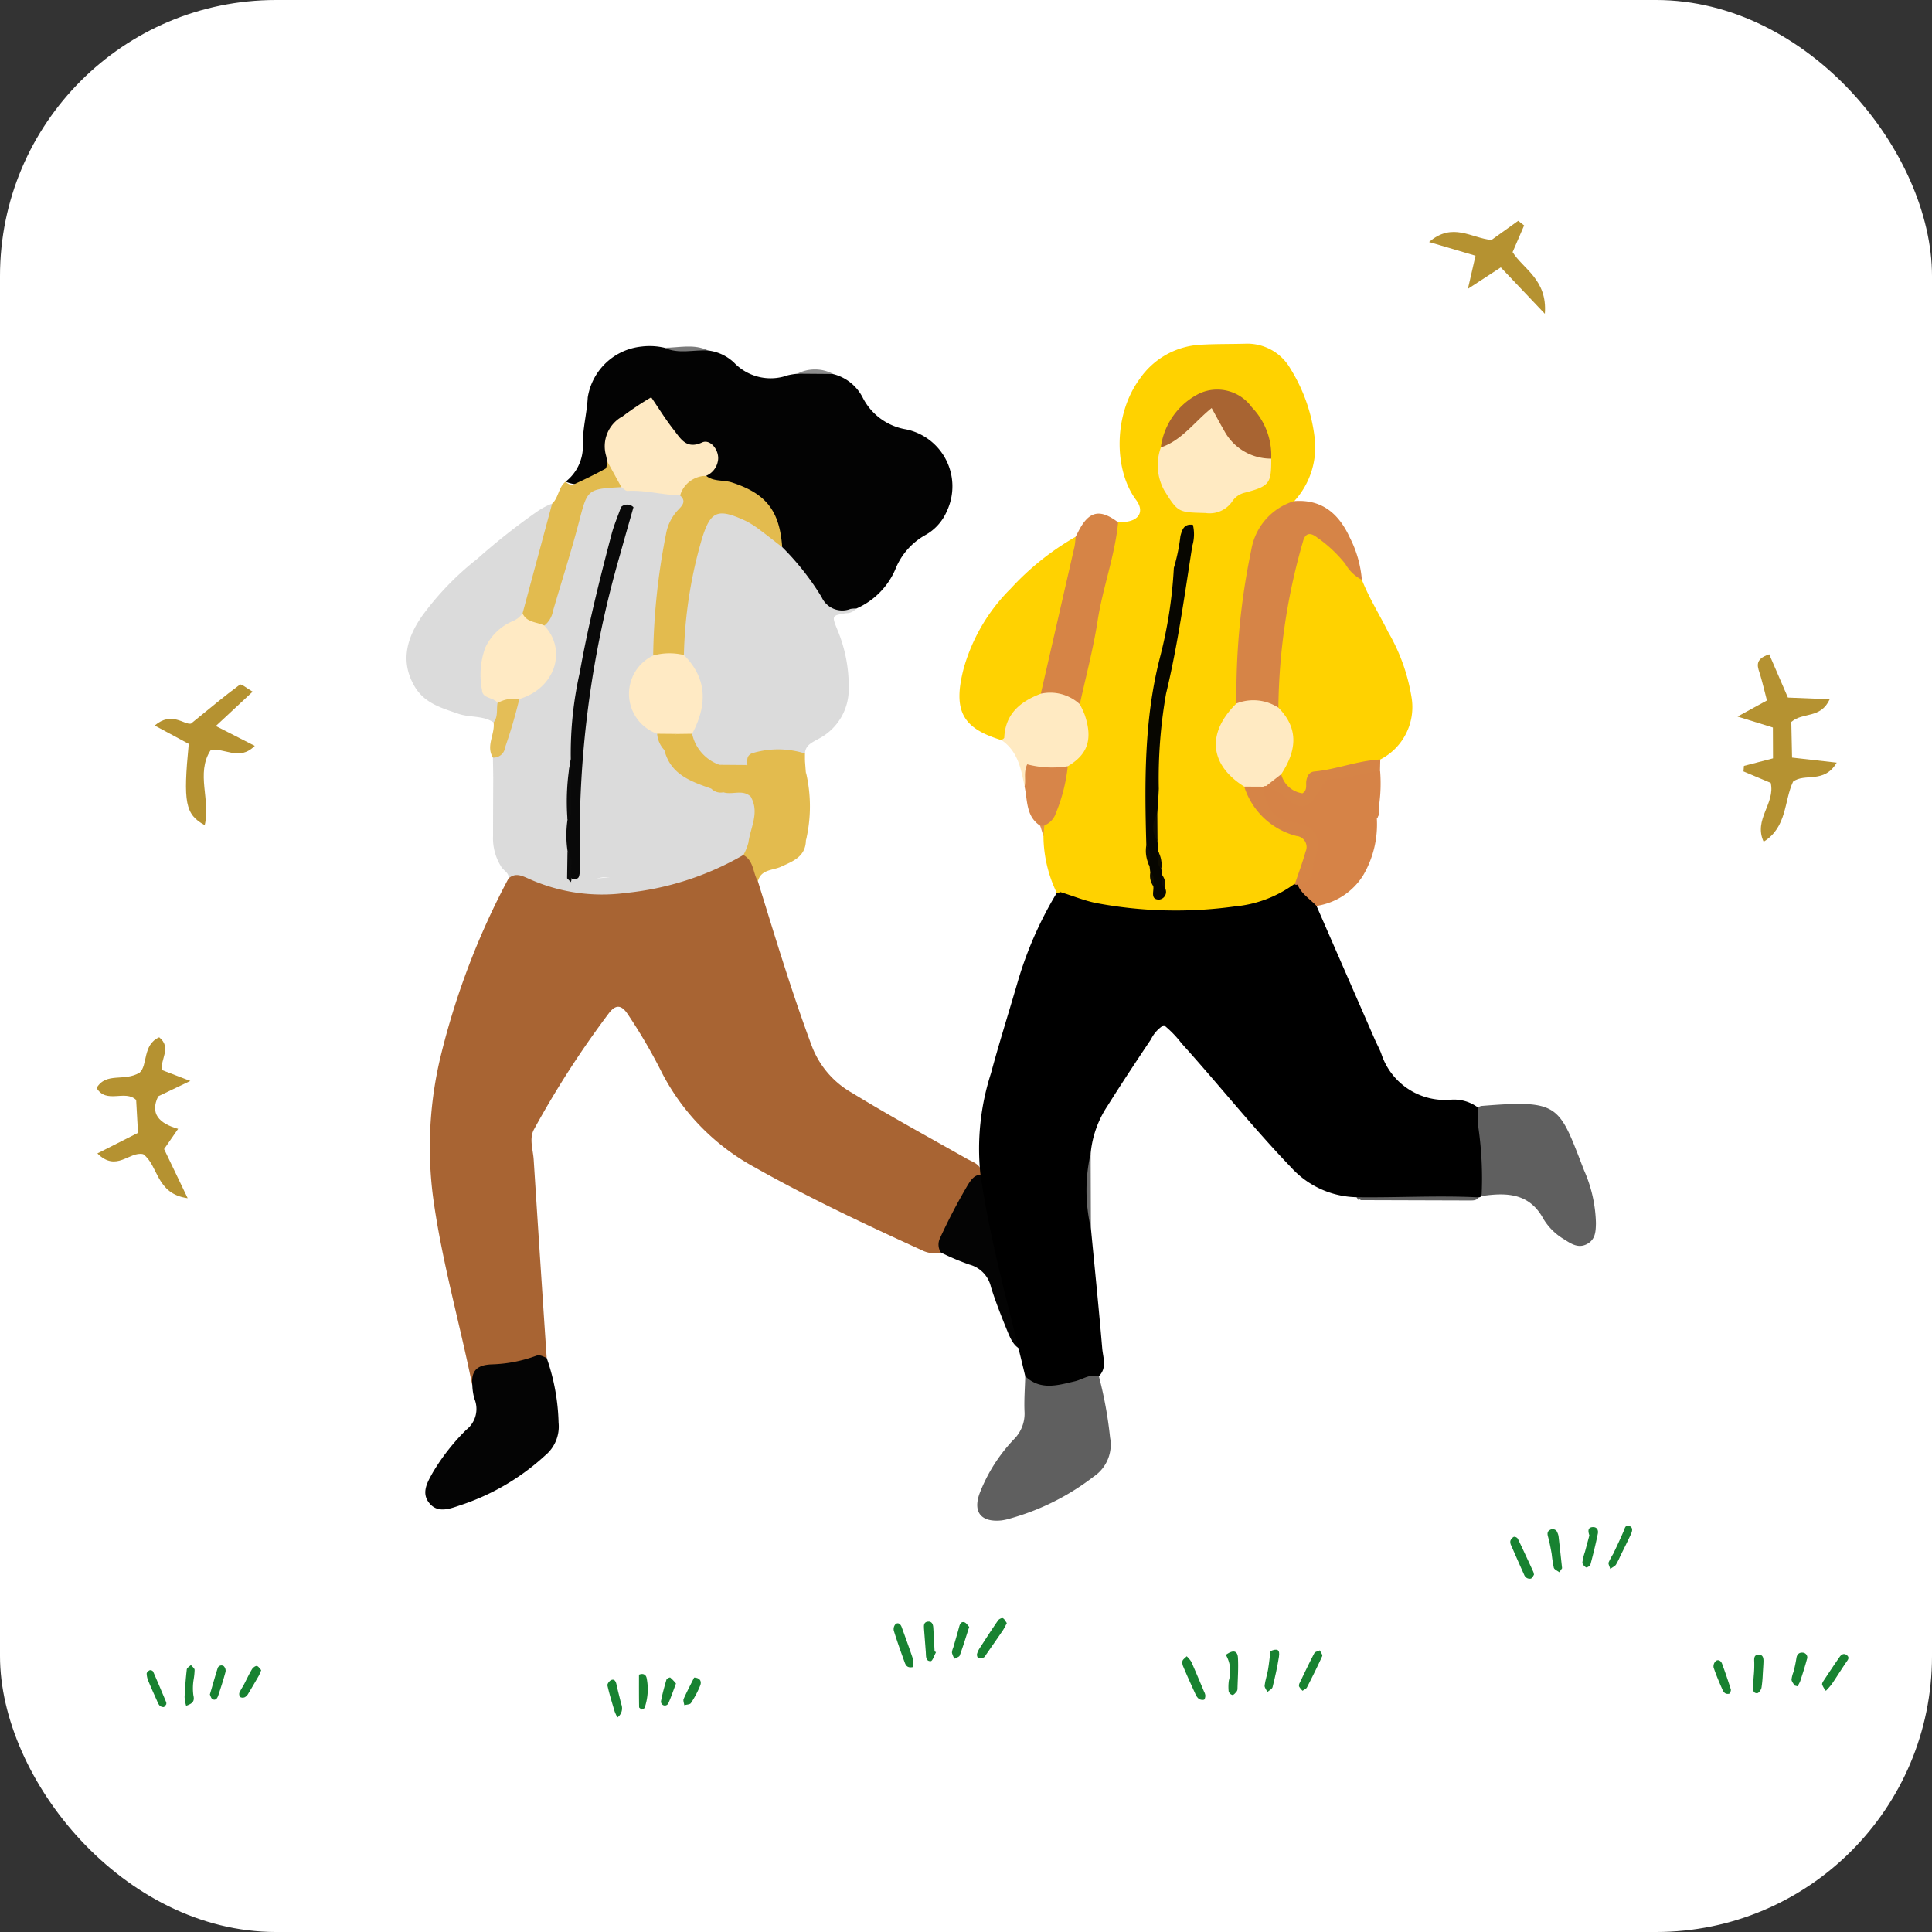 <svg xmlns="http://www.w3.org/2000/svg" xmlns:xlink="http://www.w3.org/1999/xlink" width="140" height="140" viewBox="0 0 140 140"><rect x="0" y="0" width="140" height="140" fill="#333333" stroke="none"/><defs><clipPath id="a"><rect width="126.944" height="108.449" transform="translate(0 0)" fill="none"/></clipPath></defs><g transform="translate(-460 -1303)"><rect width="140" height="140" rx="20" transform="translate(460 1303)" fill="#fff"/><g transform="translate(467 1319)"><g clip-path="url(#a)"><path d="M78.988,104.016a2.036,2.036,0,0,1,.337.4c.321.722.624,1.453.932,2.182a.7.7,0,0,1,.087.272c0,.107-.045.287-.1.3a.5.5,0,0,1-.377-.069.891.891,0,0,1-.244-.35c-.3-.656-.6-1.313-.878-1.976a.685.685,0,0,1-.058-.414c.029-.112.167-.194.305-.341" fill="#188231"/><path d="M81.832,103.916c.534-.385.848-.306.875.226.038.744-.014,1.493-.033,2.239a.332.332,0,0,1-.069.2c-.087.1-.2.25-.3.243a.39.39,0,0,1-.272-.265,3.276,3.276,0,0,1,.017-.791,2.339,2.339,0,0,0-.223-1.855" fill="#188231"/><path d="M87.391,106.523a1.469,1.469,0,0,1-.258-.321.412.412,0,0,1,.059-.273c.344-.716.683-1.435,1.052-2.137.056-.106.262-.133.4-.2.061.142.211.324.168.42-.346.766-.724,1.52-1.107,2.269-.046.092-.178.139-.313.239" fill="#188231"/><path d="M85.065,103.645c.5-.212.695-.115.611.418-.116.738-.279,1.469-.46,2.193-.035.14-.246.237-.376.353-.071-.157-.216-.322-.2-.469.045-.38.178-.75.244-1.129.076-.441.119-.889.18-1.366" fill="#188231"/><path d="M104.158,98.111c-.054.076-.11.221-.215.279a.421.421,0,0,1-.325-.057.487.487,0,0,1-.174-.222q-.473-1.05-.93-2.106a.566.566,0,0,1-.069-.343.54.54,0,0,1,.257-.3.33.33,0,0,1,.286.141c.386.8.754,1.6,1.125,2.406a1.207,1.207,0,0,1,.045.2" fill="#188231"/><path d="M106.195,97.638l-.2.294c-.138-.108-.356-.191-.4-.327a9.952,9.952,0,0,1-.154-1c-.074-.423-.154-.848-.268-1.262-.062-.222-.046-.388.16-.488a.364.364,0,0,1,.528.22.87.87,0,0,1,.08.278c.083.721.161,1.442.253,2.287" fill="#188231"/><path d="M108.173,95.261c-.138-.394-.061-.574.221-.6.33-.027.443.215.391.471-.153.754-.338,1.5-.538,2.246-.026.1-.263.232-.317.2-.122-.069-.271-.236-.265-.356a3.92,3.92,0,0,1,.185-.768l.323-1.2" fill="#188231"/><path d="M109.686,97.694c-.059-.21-.157-.365-.12-.474a5.926,5.926,0,0,1,.337-.632c.258-.541.514-1.083.75-1.633.086-.2.121-.479.4-.382.309.106.227.389.124.611-.242.522-.5,1.036-.757,1.554a5.808,5.808,0,0,1-.321.641c-.069.107-.214.166-.418.315" fill="#188231"/><path d="M59.17,104.8c-.45.1-.546-.152-.627-.374-.272-.751-.54-1.5-.775-2.265a.538.538,0,0,1,.137-.482c.194-.133.36.021.435.23.279.774.564,1.546.822,2.327a1.922,1.922,0,0,1,.008.564" fill="#188231"/><path d="M65.957,101.615a5.517,5.517,0,0,1-.262.491c-.406.6-.82,1.191-1.233,1.784-.055.079-.1.186-.182.219a.6.6,0,0,1-.382.051c-.064-.022-.123-.211-.1-.306a1.472,1.472,0,0,1,.215-.451c.43-.667.861-1.333,1.311-1.986.065-.094.27-.192.347-.156.123.06.194.229.288.354" fill="#188231"/><path d="M60.827,103.719c-.127.23-.246.648-.382.654-.39.016-.335-.373-.357-.651-.046-.577-.087-1.153-.133-1.729-.019-.236,0-.462.289-.487s.369.2.385.426c.04.578.064,1.158.094,1.737l.1.05" fill="#188231"/><path d="M63.233,101.89c-.242.749-.444,1.418-.686,2.072-.041.112-.253.16-.387.237a2.006,2.006,0,0,1-.179-.435.914.914,0,0,1,.087-.345c.146-.509.3-1.016.435-1.528.055-.208.143-.4.371-.337.147.043.252.23.359.336" fill="#188231"/><path d="M125.311,106.525a1.771,1.771,0,0,1-.271-.452c-.018-.1.069-.226.134-.324.372-.563.745-1.126,1.132-1.679.136-.2.342-.3.55-.107.19.181.032.337-.079.5-.351.518-.682,1.049-1.032,1.568a5.623,5.623,0,0,1-.434.492" fill="#188231"/><path d="M120.738,105.306a8.674,8.674,0,0,1-.092.988c-.028.153-.19.387-.306.4-.277.023-.328-.233-.319-.462.009-.265.047-.529.062-.794a8.081,8.081,0,0,0,.037-1.007c-.015-.271-.016-.52.314-.527s.363.263.355.519-.027.482-.051.887" fill="#188231"/><path d="M123.042,106.141c-.078-.144-.214-.286-.221-.434a2.212,2.212,0,0,1,.143-.553,9.543,9.543,0,0,0,.206-.969c.037-.3.193-.451.466-.428a.347.347,0,0,1,.3.482c-.142.534-.313,1.06-.485,1.585a2.153,2.153,0,0,1-.2.372l-.2-.055" fill="#188231"/><path d="M118.358,106.719c-.321.1-.455-.084-.542-.282-.232-.528-.461-1.06-.643-1.607a.534.534,0,0,1,.167-.472c.19-.136.379.013.451.21q.336.914.629,1.844c.029.092-.042.217-.062.307" fill="#188231"/><path d="M6.487,107.605a3.022,3.022,0,0,1-.111-.631c.033-.669.082-1.338.159-2,.014-.117.194-.213.3-.319.094.117.258.227.268.352a4.97,4.97,0,0,1-.073.711,3.875,3.875,0,0,0-.017,1.131c.111.452-.081.6-.523.759" fill="#188231"/><path d="M5.047,107.5c-.039.046-.1.18-.188.2a.4.4,0,0,1-.3-.118.975.975,0,0,1-.171-.313c-.215-.481-.435-.961-.636-1.449a1.5,1.5,0,0,1-.123-.545c0-.084.123-.2.217-.242a.263.263,0,0,1,.246.088c.329.743.642,1.493.957,2.242a.63.63,0,0,1,0,.137" fill="#188231"/><path d="M11.927,105.024a3.881,3.881,0,0,1-.164.391c-.253.439-.508.877-.772,1.31a.652.652,0,0,1-.243.258.381.381,0,0,1-.327,0,.34.34,0,0,1-.078-.312,4.058,4.058,0,0,1,.28-.5c.212-.4.4-.815.633-1.206.069-.116.248-.256.354-.24.121.019.217.2.317.3" fill="#188231"/><path d="M8.207,106.791c.2-.673.363-1.272.552-1.864a.293.293,0,0,1,.453-.192.471.471,0,0,1,.131.411c-.153.577-.339,1.145-.526,1.713-.061.186-.182.386-.41.275-.112-.055-.153-.255-.2-.343" fill="#188231"/><path d="M37.738,108.449a3.436,3.436,0,0,1-.2-.436c-.185-.622-.379-1.243-.52-1.875-.025-.114.152-.354.286-.4.226-.085.321.106.368.321.1.469.23.933.336,1.4a.824.824,0,0,1-.266.993" fill="#188231"/><path d="M39.305,105.356c.3-.122.514-.006.559.271a4.107,4.107,0,0,1-.152,2.125c-.019.051-.111.075-.2.132-.07-.062-.2-.12-.2-.18-.013-.783-.009-1.567-.009-2.348" fill="#188231"/><path d="M43.3,105.563c.416.013.56.262.44.575a7.065,7.065,0,0,1-.672,1.272c-.07.11-.316.106-.482.154-.018-.155-.1-.336-.043-.46.22-.5.481-.988.757-1.541" fill="#188231"/><path d="M41.984,105.994c-.194.517-.349.973-.543,1.411a.281.281,0,0,1-.538-.157c.1-.518.242-1.031.392-1.538.024-.075.236-.175.274-.147a3.294,3.294,0,0,1,.415.431" fill="#188231"/><path d="M61.184,74.77a2.073,2.073,0,0,1-1.363-.165c-4.11-1.878-8.206-3.8-12.137-6.021A16.339,16.339,0,0,1,41.02,61.84a39.134,39.134,0,0,0-2.558-4.39c-.424-.611-.825-.686-1.316-.061a69.3,69.3,0,0,0-5.434,8.418c-.39.679-.087,1.481-.039,2.224q.46,7.187.942,14.372a10.09,10.09,0,0,1-3.092.706,2.783,2.783,0,0,0-2.3,1.273c-.917-4.541-2.21-9-2.838-13.608a28.1,28.1,0,0,1,.514-10.1,54.889,54.889,0,0,1,4.96-13.036c.464-.808,1.12-.511,1.733-.27a12.631,12.631,0,0,0,5.372,1.013,20.605,20.605,0,0,0,8.813-2.276,2.493,2.493,0,0,1,.918-.347c1.3.181,1.134,1.216,1.224,2.1,1.233,3.988,2.436,7.984,3.893,11.9A6.572,6.572,0,0,0,54.754,63.2c2.723,1.668,5.527,3.192,8.3,4.764.467.264,1.1.416,1.073,1.152a19.029,19.029,0,0,0-2.947,5.653" fill="#a86433"/><path d="M44.317,9.4a3.285,3.285,0,0,1,1.881.883,3.662,3.662,0,0,0,3.886.913,4.7,4.7,0,0,1,.695-.111,6.91,6.91,0,0,1,2.588.02,3.3,3.3,0,0,1,2.145,1.7,4.306,4.306,0,0,0,3.149,2.309,4.215,4.215,0,0,1,2.952,5.925,3.588,3.588,0,0,1-1.575,1.741,4.918,4.918,0,0,0-2.168,2.5A5.458,5.458,0,0,1,55.049,28.1a2.412,2.412,0,0,1-3.195-1.17c-.689-1.176-1.764-2.075-2.43-3.275a4.675,4.675,0,0,0-4.156-4.472c-.405-.072-.859-.1-1.081-.556-.084-.362.172-.608.305-.9.344-.759.053-1.264-.741-1.213-1.3.084-1.907-.726-2.573-1.612-.4-.536-.569-1.719-1.521-1.279C38.651,14.084,37.5,14.641,37.3,16c-.073.509.01,1.027-.045,1.542A2.44,2.44,0,0,1,33.993,18.9a3.251,3.251,0,0,0,1.245-2.655c-.03-1.139.291-2.277.353-3.444a4.4,4.4,0,0,1,3.884-3.686,4.773,4.773,0,0,1,1.676.085c1.043.265,2.124-.084,3.166.2" fill="#030303"/><path d="M49.681,23.643a19.09,19.09,0,0,1,2.862,3.635,1.635,1.635,0,0,0,2.087.847,2.06,2.06,0,0,1,.418-.028.929.929,0,0,1-.736.338c-1.042.167-1.047.176-.631,1.2a10.592,10.592,0,0,1,.821,4.237,4.042,4.042,0,0,1-2.182,3.664c-.449.259-.955.439-.992,1.069-1.125.207-2.264-.056-3.387.1a1.543,1.543,0,0,0-.314.177c-.183.176-.275.418-.439.609a1.15,1.15,0,0,1-.359.2,5.44,5.44,0,0,1-1.722.062A2.93,2.93,0,0,1,42.846,37.2a2.617,2.617,0,0,1,.3-1.08,3.416,3.416,0,0,0-.409-3.835,2.42,2.42,0,0,1-.441-.879A25.853,25.853,0,0,1,43.848,21.9a1.375,1.375,0,0,1,1.765-.96,5.607,5.607,0,0,1,4.068,2.7" fill="#dbdbdb"/><path d="M29.309,46.787a3.858,3.858,0,0,1-.581-2.212c0-1.433.008-2.866.014-4.3a2.869,2.869,0,0,1,.569-.8,3.715,3.715,0,0,0,1.28-2.294A4.358,4.358,0,0,1,32.2,34.617a4.025,4.025,0,0,0,1.532-4.754,2.537,2.537,0,0,1-.059-1.529,65.711,65.711,0,0,1,2.172-7.144c.495-1.231,1.329-1.332,2.339-.332a7.782,7.782,0,0,1-.527,2.035c-1.067,4.284-2.109,8.572-2.746,12.948-.164,1.121-.022,2.257-.249,3.368a21.069,21.069,0,0,0-.157,4.17c.019.755.022,1.509,0,2.263a4.16,4.16,0,0,1-.279,1.989,1.2,1.2,0,0,1-1.445.2,17.489,17.489,0,0,0-3.471-1.041" fill="#dbdbdb"/><path d="M28.769,36.35c-.772-.517-1.715-.339-2.546-.625-1.2-.414-2.443-.753-3.16-1.953-1.1-1.846-.57-3.567.528-5.143a21.028,21.028,0,0,1,4-4.14,46.835,46.835,0,0,1,4.3-3.4,5.126,5.126,0,0,1,1.114-.595,1.048,1.048,0,0,1,.115,1.068c-.7,2.24-1.167,4.542-1.875,6.778a2.8,2.8,0,0,1-1.314,1.226,3.683,3.683,0,0,0-1.726,3.34c-.013.954.719,1.378,1.057,2.071.061.541.224,1.119-.5,1.375" fill="#dbdbdb"/><path d="M27.227,84.382c-.1-1.046.33-1.478,1.425-1.515a10.08,10.08,0,0,0,3.17-.611c.321-.12.538.055.793.147a15.264,15.264,0,0,1,.861,4.688,2.715,2.715,0,0,1-.973,2.376,16.86,16.86,0,0,1-6.152,3.609c-.751.253-1.614.6-2.233-.146s-.147-1.527.242-2.223a15.3,15.3,0,0,1,2.43-3.1,1.919,1.919,0,0,0,.585-2.253,4.179,4.179,0,0,1-.148-.973" fill="#040404"/><path d="M61.184,74.77a1.059,1.059,0,0,1-.059-1.066,42.121,42.121,0,0,1,2.033-3.882c.239-.37.476-.708.973-.705a15.918,15.918,0,0,0,3.509,2.34,3.234,3.234,0,0,1,1.907,3.414c-.148,1.738-.411,3.452-.683,5.169a.789.789,0,0,1-.031.138c-.243.705-.379,1.572-1.293,1.665s-1.262-.694-1.548-1.4c-.425-1.043-.842-2.094-1.18-3.168a2.17,2.17,0,0,0-1.552-1.635,18.022,18.022,0,0,1-2.076-.875" fill="#040404"/><path d="M38.006,20.737c-1.432-.473-1.569-.4-1.941,1.01a5.307,5.307,0,0,1-.337,1.072c-.926,1.815-1.047,3.868-1.733,5.751a1.449,1.449,0,0,0,.021,1.079,4.308,4.308,0,0,1-1.728,5.4,2.7,2.7,0,0,0-1.253,1.92,4.046,4.046,0,0,1-2.294,3.306q-.01-.69-.022-1.379c.93-1.318,1-3.006,1.861-4.352a11.322,11.322,0,0,1,1.106-.831,2.7,2.7,0,0,0,.942-3.44c-.146-.383-.419-.729-.313-1.18.955-2.514,1.575-5.13,2.35-7.7.64-2.121,1.211-2.555,3.464-2.33a24.08,24.08,0,0,1,4.208.609c.608.364.487.893.193,1.334-1.262,1.89-1.251,4.081-1.5,6.2-.159,1.344-.307,2.691-.417,4.04a2.883,2.883,0,0,1-.7,1.036c-1.379,1.621-1.262,2.953.378,4.341a4.027,4.027,0,0,1,.414.38,9.845,9.845,0,0,1,.682,1.226c.546,1.54,1.913,2.078,3.244,2.656a2.367,2.367,0,0,0,.964.161c.623.054,1.3-.135,1.824.376a.3.3,0,0,1-.065.383c-2.78,1.342-5.133.745-6.851-1.805a18.92,18.92,0,0,0-2.15-2.787A3.673,3.673,0,0,1,37.9,32.1c1.108-1.384,1.055-2.945,1.278-4.492a3.141,3.141,0,0,1,.176-1.241,2.592,2.592,0,0,0,.223-1.628,8.84,8.84,0,0,1,.359-2.5c.205-.926.215-.924-.876-1.2-.335-.157-.744-.061-1.056-.3" fill="#dbdbdb"/><path d="M44.545,41.148c-1.471-.518-2.957-1.02-3.4-2.793-.1-.741.4-1.07.936-1.38a1.027,1.027,0,0,1,1.072.191,3.065,3.065,0,0,0,3.969,2.271l0,0c.261-.21.012-.606.3-.808l.024-.024a7.169,7.169,0,0,1,3.133,0,.926.926,0,0,1,.752.539l.06.784A27.852,27.852,0,0,1,51.4,44.91c-.034,1.179-.944,1.5-1.812,1.9-.6.274-1.447.179-1.667,1.056-.374-.624-.29-1.5-1.052-1.907a.838.838,0,0,1-.035-.8,15.9,15.9,0,0,0,.553-3.445c-.588-.532-1.325-.094-1.963-.3-.218-.339-.6-.121-.88-.263" fill="#e3bb4e"/><path d="M38.026,19.3c-2.486.132-2.453.157-3.072,2.524-.567,2.167-1.257,4.3-1.884,6.452a1.719,1.719,0,0,1-.631,1.058c-.793.182-1.462.144-1.572-.886l2.142-7.952c.48-.44.45-1.195.986-1.6a.531.531,0,0,0,.63.184c.759-.345,1.51-.713,2.241-1.113.11-.06.1-.342.143-.521A1.646,1.646,0,0,1,38.026,19.3" fill="#e2bb4f"/><path d="M47.389,41.712c.677,1.146-.007,2.236-.155,3.344a3.849,3.849,0,0,1-.364.9,21.22,21.22,0,0,1-8.532,2.751A12.908,12.908,0,0,1,31.3,47.67c-.49-.216-.949-.446-1.437-.026.022-.42-.389-.559-.554-.857a4.975,4.975,0,0,1,3.429.709c.371.29.9.123,1.357.146a1.541,1.541,0,0,1,.595.077,32.673,32.673,0,0,0,10.274-1.881A1.193,1.193,0,0,0,45.827,45c.313-1.192,1.211-2.1,1.555-3.275Z" fill="#dbdbdb"/><path d="M30.629,34.656A36.257,36.257,0,0,1,29.6,38.162a.836.836,0,0,1-.882.736c-.528-.86.168-1.7.049-2.548.339-.42.2-.937.285-1.408.4-.769.943-.785,1.576-.286" fill="#e4be57"/><path d="M51.333,39.141a7.938,7.938,0,0,0-3.885-.54,6.441,6.441,0,0,1,3.881,0c0,.18,0,.359,0,.539" fill="#e3bb4e"/><path d="M51.4,44.91a48.171,48.171,0,0,1-.007-4.984A10.7,10.7,0,0,1,51.4,44.91" fill="#e3bb4e"/><path d="M44.317,9.4c-1.055-.07-2.137.278-3.166-.2,1.059,0,2.138-.3,3.166.2" fill="#7a7a7a"/><path d="M53.367,11.1l-2.588-.02a2.78,2.78,0,0,1,2.588.02" fill="#8d8d8d"/><path d="M40.332,31.5a48.228,48.228,0,0,1,.928-8.79,3.372,3.372,0,0,1,.864-1.744c.258-.276.665-.627.16-1.061.056-1.269.562-1.649,1.893-1.421.547.434,1.246.278,1.863.478,2.461.8,3.457,2.036,3.641,4.684-.518-.4-1.029-.81-1.557-1.2a6.505,6.505,0,0,0-1.057-.687c-2.09-.978-2.594-.748-3.237,1.4a32.5,32.5,0,0,0-1.272,8.307,2.351,2.351,0,0,1-2.226.035" fill="#e3bb4e"/><path d="M44.177,18.48A1.976,1.976,0,0,0,42.284,19.9c-1.276-.033-2.523-.4-3.812-.327-.142.009-.3-.18-.446-.278l-1.017-1.853c-.029-.136-.06-.273-.087-.411a2.46,2.46,0,0,1,1.2-2.863A21.144,21.144,0,0,1,40.19,12.79c.541.791,1.046,1.616,1.641,2.371.5.63.906,1.424,2.048.9.615-.28,1.3.626,1.14,1.359a1.429,1.429,0,0,1-.842,1.056" fill="#fee9c3"/><path d="M40.332,31.5a4.418,4.418,0,0,1,2.226-.035c1.737,1.741,1.675,3.67.6,5.706l-1.13.015a1.1,1.1,0,0,1-1.405-.013,3.074,3.074,0,0,1-.288-5.673" fill="#ffeac4"/><path d="M47.124,39.437a1.625,1.625,0,0,1-1.987-.016l1.987.016" fill="#e3bb4e"/><path d="M47.424,38.626c-.03.294.023.619-.3.807.049-.287-.058-.632.3-.807" fill="#e3bb4e"/><path d="M38.006,20.737a.65.65,0,0,1,.9.017c.374.5.12.988-.014,1.478a89.6,89.6,0,0,0-3.045,14.483,84.025,84.025,0,0,0-.505,9.427c.006.625.217,1.5-.859,1.609-.547-.623.023-1.437-.358-2.088a7.717,7.717,0,0,1,0-2.271,11.95,11.95,0,0,0,.125-2.738,5.849,5.849,0,0,1,.111-1.643,26.651,26.651,0,0,1,.651-6.278c.6-3.372,1.429-6.7,2.3-10.006.179-.677.46-1.328.694-1.99" fill="#090909"/><path d="M34.359,39.011c.009,1.115.023,2.229.024,3.344,0,.364.075.754-.26,1.036a16.623,16.623,0,0,1,.236-4.38" fill="#0b0b0b"/><path d="M34.123,45.663c.5.618.152,1.355.28,2.025q.139.108.072.171a.176.176,0,0,1-.121.052c-.086-.09-.173-.18-.26-.269q.015-.99.029-1.979" fill="#0b0b0b"/><path d="M30.629,34.656a2.451,2.451,0,0,0-1.576.286c-.278-.438-1.1-.292-1.126-.942a5.733,5.733,0,0,1,.231-3.049,3.84,3.84,0,0,1,1.96-1.927,1.622,1.622,0,0,0,.749-.581c.3.688,1.037.61,1.572.886,1.674,1.775.808,4.544-1.81,5.327" fill="#ffeac4"/><path d="M34.355,47.911a.3.3,0,0,0,.048-.223c.243.048.5.057.57-.233a3.125,3.125,0,0,0,.059-.837,73.581,73.581,0,0,1,2.914-22.479c.311-1.13.638-2.257.958-3.385.142,0,.283,0,.424,0,1.585.022,1.449-.009,1.042,1.45-.273.978-.922,2.047-.193,3.135.158.237.03.446-.128.635-.209.25-.593.481-.52.8.249,1.093-.341,2.1-.274,3.13a2.05,2.05,0,0,1-.617,1.748,3.84,3.84,0,0,0-1.153,2.5,3.109,3.109,0,0,0,1.151,2.879,14.944,14.944,0,0,1,2.3,3,5.059,5.059,0,0,0,3.892,2.229,1.75,1.75,0,0,0,1.339-.307,1.527,1.527,0,0,1,1.212-.232c.049.748.17,1.52-.654,1.983a.166.166,0,0,0-.078.114c-.124,2.674-2.531,2.363-4.106,3.121-1.279.615-2.855.35-4.033,1.312-.055.044-.261-.043-.36-.117a1.813,1.813,0,0,0-2.721.115c-.434.449-.691-.286-1.076-.339" fill="#dbdbdb"/><path d="M40.62,37.17l1.405.013-.877,1.173a1.91,1.91,0,0,1-.528-1.186" fill="#e3bb4e"/><path d="M44.545,41.148c.361-.139.794-.515.88.264a.943.943,0,0,1-.88-.264" fill="#e3bb4e"/><path d="M39.688,22.167c-.054.064-.1.164-.163.182-.106.029-.162-.05-.127-.155a.237.237,0,0,1,.085-.1c.106-.077.176-.048.2.077" fill="#dbdbdb"/><path d="M91.432,70.95c-.044-.066-.089-.132-.136-.2,1.321-.715,7.572-.706,8.86.011-.152.228-.381.231-.622.23q-3.958-.017-7.918-.024l-.087-.056Z" fill="#606060"/><path d="M100.156,70.765c-2.953-.149-5.906.029-8.86-.012A6.576,6.576,0,0,1,86.564,68.6c-2.777-2.891-5.265-6.031-7.948-9a7.678,7.678,0,0,0-1.277-1.316,2.441,2.441,0,0,0-.933,1.027c-1.074,1.6-2.14,3.213-3.165,4.848a7.439,7.439,0,0,0-1.208,3.429A28.77,28.77,0,0,0,72.051,73c.278,2.9.574,5.8.821,8.71.057.671.365,1.409-.243,2.015a6.23,6.23,0,0,1-4.143.958,1.149,1.149,0,0,1-1.192-.955C66.135,78.837,64.746,74,64.035,69a17.787,17.787,0,0,1,.777-7.232c.586-2.178,1.267-4.33,1.9-6.5a27.188,27.188,0,0,1,2.868-6.569.578.578,0,0,1,.371-.263c1.352.163,2.634.643,3.988.83,4.252.586,8.424.518,12.433-1.246.07-.025.143-.046.212-.07a1.022,1.022,0,0,1,.43-.017A3,3,0,0,1,88.4,49.645q2.113,4.845,4.229,9.688c.15.344.338.674.466,1.026a4.855,4.855,0,0,0,5.025,3.331,2.89,2.89,0,0,1,1.967.556,8.676,8.676,0,0,1,.275,6.421.333.333,0,0,1-.205.1"/><path d="M69.821,48.634l-.11.072-.131,0a9.578,9.578,0,0,1-.967-4.112,1.723,1.723,0,0,1-.02-.835c.9-1.283,1.094-2.823,1.569-4.262,1.533-1.3,1.4-2.9.853-4.588.7-4.005,1.456-8,2.485-11.932a2.08,2.08,0,0,1,.523-1.125c.188-.014.376-.021.562-.042.986-.113,1.335-.788.742-1.581-1.628-2.175-1.641-6.188.256-8.767a5.717,5.717,0,0,1,4.4-2.479c1.079-.067,2.163-.046,3.245-.076a3.6,3.6,0,0,1,3.293,1.83,12.074,12.074,0,0,1,1.73,4.88,5.773,5.773,0,0,1-1.464,4.695c-3.282,2.265-3.245,5.823-3.527,9.22-.147,1.778-.323,3.555-.437,5.335a2.409,2.409,0,0,1-.335.608c-1.521,2.23-1.328,3.386.9,5.373A6.269,6.269,0,0,0,87.1,44.287a1.08,1.08,0,0,1,.831,1.3,3.4,3.4,0,0,1-1.113,2.495l-.047-.021c-.094.027-.212.061-.273.008-.7-.61-1.261-.7-1.96.119a1.571,1.571,0,0,1-2.085.212,2.864,2.864,0,0,0-2.82-.2c-.789.331-.967.195-1.085-.684-.088-.652-.116-1.311-.238-1.962a1.772,1.772,0,0,0-.815-1.407,1.406,1.406,0,0,1-.669-1.318c-.028-.706-.023-1.413-.006-2.119a1.473,1.473,0,0,1,.705-1.441,1.373,1.373,0,0,0,.689-1.437c-.062-1.188.281-2.336.315-3.514a1.615,1.615,0,0,1,.354-1.051c.153-.178.353-.36.279-.614-.507-1.744.663-3.15.994-4.721a3.209,3.209,0,0,0,.165-1.746,3.712,3.712,0,0,1-.092-2.225c.2-.693.031-1.213-.743-1.393-.77.146-.58.847-.741,1.324-.173.512-.086,1.124-.625,1.482-1.413.841-1.486.948-1.2,2.6a1.885,1.885,0,0,1-.3,1.467A5.337,5.337,0,0,0,75.9,33.6c.207,1.184.465,2.424-.557,3.555a2.8,2.8,0,0,0,.23,3.259,2.061,2.061,0,0,1,.545,1.4c.018.752.022,1.505,0,2.257-.018.628-.077,1.228-.829,1.461-.573.177-.373.542-.156.88.353.55.922,1.141.457,1.78-.5.682-1.378.419-2.107.439a2.637,2.637,0,0,1-1.306-.488c-1-.555-1-.554-1.883.181-.145.121-.322.193-.47.31" fill="#ffd200"/><path d="M91.69,26.018c.517,1.317,1.275,2.514,1.9,3.776a13.77,13.77,0,0,1,1.7,4.759,4.264,4.264,0,0,1-2.271,4.483,8.147,8.147,0,0,1-3.044.938c-.86.2-1.761.258-2.119,1.308-.169.495-.63.5-1.061.323a1.676,1.676,0,0,1-1.117-1.324.757.757,0,0,1,.019-.409,4.047,4.047,0,0,0-.327-4.642c-.334-3.477.437-6.824,1.212-10.168a14.319,14.319,0,0,1,.492-1.764c.335-.9.793-1.056,1.631-.578a8.517,8.517,0,0,1,2.984,3.3" fill="#ffd200"/><path d="M67.294,83.729c1.1,1.045,2.347.654,3.574.369.585-.135,1.107-.559,1.761-.372a29.173,29.173,0,0,1,.811,4.445,2.781,2.781,0,0,1-1.181,2.823,17.68,17.68,0,0,1-6.024,3.031,4.033,4.033,0,0,1-.688.152c-1.455.137-2.061-.6-1.557-1.971a11.839,11.839,0,0,1,2.49-3.918,2.624,2.624,0,0,0,.759-2.028c-.034-.842.033-1.687.055-2.531" fill="#5f5f5f"/><path d="M65.572,37.633c-2.724-.833-3.585-2.014-2.728-5.236a13.171,13.171,0,0,1,3.395-5.745,19.526,19.526,0,0,1,4.7-3.753,1.172,1.172,0,0,1,.184,1.187,103.6,103.6,0,0,1-2.4,10.079,1.472,1.472,0,0,1-.7.674,3.158,3.158,0,0,0-1.83,2.19c-.068.3-.16.672-.626.6" fill="#ffd201"/><path d="M100.361,70.668a25.766,25.766,0,0,0-.221-4.886,10.173,10.173,0,0,1-.054-1.535.97.97,0,0,1,.259-.106c5.719-.46,5.6-.08,7.438,4.657a10.038,10.038,0,0,1,.864,3.837c-.012.578-.028,1.152-.6,1.487-.645.376-1.183.02-1.7-.312a4.3,4.3,0,0,1-1.5-1.475c-1.024-1.9-2.685-1.927-4.48-1.667" fill="#5f5f5f"/><path d="M91.69,26.018a2.916,2.916,0,0,1-1.2-1.153,9.62,9.62,0,0,0-2.047-1.917c-.527-.417-.871-.3-1.026.3A44.642,44.642,0,0,0,85.637,35.28a12.605,12.605,0,0,1-3.037-.305,50.919,50.919,0,0,1,1.079-11.163,4.455,4.455,0,0,1,3.1-3.5c2.016-.151,3.24.916,4.03,2.634a8.209,8.209,0,0,1,.877,3.073" fill="#d68447"/><path d="M88.4,49.646c-.47-.5-1.1-.869-1.372-1.546a4.54,4.54,0,0,0,1.039-2.7,1.022,1.022,0,0,0-.826-1.259,12.91,12.91,0,0,1-1.336-.43,2.4,2.4,0,0,1-1.459-2.7.667.667,0,0,1,.374-.2,2.483,2.483,0,0,1,1.608.736c.857.652,1.2.6,1.8-.325A2.427,2.427,0,0,1,90.3,40.011c.9-.039,1.774-.686,2.709-.146a11.34,11.34,0,0,1-.088,2.584c-.064.287.026.6-.15.866a7.284,7.284,0,0,1-1,4.131,4.832,4.832,0,0,1-3.372,2.2" fill="#d68347"/><path d="M68.42,34.269q1.226-5.336,2.447-10.672a5.558,5.558,0,0,0,.074-.7c.063-.122.128-.243.19-.365.766-1.507,1.551-1.692,2.893-.684-.235,2.435-1.116,4.732-1.488,7.143-.313,2.031-.85,4.026-1.288,6.038a10.428,10.428,0,0,1-2.828-.762" fill="#d68446"/><path d="M68.42,34.269a3.159,3.159,0,0,1,2.828.762,7.726,7.726,0,0,1,.353.763c.637,1.875.141,2.92-1.227,3.732a1.19,1.19,0,0,1-1.28.4c-.99-.214-1.457.331-1.848,1.074-.254-1.274-.482-2.56-1.674-3.368.068-.06.193-.117.2-.18.08-1.734,1.17-2.621,2.652-3.184" fill="#ffeac2"/><path d="M67.246,41c.108-.493-.088-1.015.188-1.615a7.178,7.178,0,0,0,2.94.14,12.21,12.21,0,0,1-.86,3.394,1.467,1.467,0,0,1-.84.9q-.131.253-.294.019c-1.044-.68-.914-1.829-1.134-2.838" fill="#d78549"/><path d="M93,39.864c-1.161.115-2.266.56-3.444.584-.58.012-.726.51-.963.91-.757,1.278-1.466,1.41-2.531.346-.4-.4-.9-.46-1.32-.743.117-.6.555-.8,1.1-.858a1.844,1.844,0,0,0,1.54,1.384c.379-.242.23-.6.279-.9.058-.356.209-.647.585-.682,1.617-.151,3.144-.792,4.774-.868L93,39.864" fill="#d68447"/><path d="M72.051,73a11.977,11.977,0,0,1-.018-5.419L72.051,73" fill="#6c6c6c"/><path d="M68.38,43.838l.294-.019c-.02.259-.041.518-.061.775q-.117-.38-.233-.756" fill="#dd9454"/><path d="M92.767,43.315c-.009-.3-.078-.608.15-.866a.965.965,0,0,1-.15.866" fill="#d68447"/><path d="M69.821,48.634a4.561,4.561,0,0,1,.656-1.079c.615-.652.657-.651,1.44.037a3.861,3.861,0,0,0,3.276.631c.37-.047.286-.431.24-.7-.06-.344-.376-.527-.561-.794a3.314,3.314,0,0,1-.644-1.366c.073-.086.134-.215.192-.214,1.327.035,1.33.037,1.343-1.2.007-.705-.009-1.411,0-2.116.01-.538.015-1.04-.662-1.216a.75.75,0,0,1-.375-.39A4.915,4.915,0,0,1,75.3,36.52c.409-.421.855-.8.257-1.385.248-1.451-.49-2.875-.086-4.344a5.337,5.337,0,0,1,.817-1.458,1.339,1.339,0,0,0,.187-1.506c-.558-1.244.111-2.225,1.589-2.673a2.2,2.2,0,0,1,.269,1.885A43.514,43.514,0,0,1,77.3,32.445a46.227,46.227,0,0,0-.864,11.227c0,.424,0,.848,0,1.27a5.387,5.387,0,0,0,.1,1.551,3.884,3.884,0,0,1,.109.6,4.545,4.545,0,0,0,.157.912c.044.126.059.278.161.365.054.045.135-.046.14-.166a2.312,2.312,0,0,0-.15-.789,3.074,3.074,0,0,1-.1-.556,4.77,4.77,0,0,0-.22-1.189,3.926,3.926,0,0,1-.112-.883c-.013-.637,0-1.272-.026-1.908a48.458,48.458,0,0,1,1.382-12.437c.608-2.32.687-4.744,1.124-7.1a2.449,2.449,0,0,1,.442-1.311c1.48.749,1.514.759,1.071,2.312a4.016,4.016,0,0,0,.291,2.17c.122.514.487,1.094-.356,1.394-.265.094-.1.42-.166.631a8.548,8.548,0,0,1-.907,2.784.705.705,0,0,0,.194,1.094c.525.389.631.753-.123.931-.488.115-.577.416-.565.823.04,1.456-.45,2.874-.3,4.341.053.511-.116.97-.705,1.041-.644.078-.714.483-.7,1,.013.658.04,1.32-.008,1.976-.054.732.074,1.28.9,1.487.419.1.493.482.539.89a12.186,12.186,0,0,1,.237,3.3c1.376-.77,2.58-1.134,3.845-.042.575.5,1.628.119,2.073-.582.675-1.063.746-1.075,1.443-.113a1.606,1.606,0,0,0,.571.6,8.629,8.629,0,0,1-4.3,1.616,31,31,0,0,1-10.1-.257c-.878-.186-1.7-.534-2.551-.788" fill="#ffd200"/><path d="M84.539,41.007c.17,1.358.657,2.431,2.237,2.585a2.618,2.618,0,0,1,.927.3,1.548,1.548,0,0,1,.621.54c.5.883-.145,1.715-.2,2.577A1.107,1.107,0,0,1,87.027,48.1l-.105.018-.1-.033c.266-.791.562-1.573.786-2.375a.8.8,0,0,0-.656-1.13A5.365,5.365,0,0,1,83.162,41a.937.937,0,0,1,1.377.007" fill="#d68447"/><path d="M85.117,17.234c.014,1.806-.123,2-1.918,2.468a1.49,1.49,0,0,0-.9.623,1.983,1.983,0,0,1-1.933.85c-1.965-.058-1.988-.007-3-1.639a3.778,3.778,0,0,1-.244-3.113c.855-.934,1.912-1.642,2.815-2.529.668-.658,1.023-.548,1.573.235a4.043,4.043,0,0,1,.278.488,4.213,4.213,0,0,0,2.609,2.2,1.488,1.488,0,0,1,.722.413" fill="#ffeac2"/><path d="M84.539,41.007,83.162,41c-2.524-1.577-2.74-3.892-.563-6.025a3.333,3.333,0,0,1,3.038.305c1.53,1.545,1.292,3.166.205,4.823l-1.1.858a.27.27,0,0,0-.208.046" fill="#ffeac2"/><path d="M79.443,22.032a2.957,2.957,0,0,1-.046,1.534c-.562,3.579-1.047,7.169-1.9,10.7a35.414,35.414,0,0,0-.525,6.89c-.025.61-.072,1.219-.109,1.829a3.426,3.426,0,0,0,.015,1.973l.051.753c.21.384-.025.85.224,1.227.02.156.041.312.061.469.155.3.025.654.207.944a.559.559,0,0,1-.439.837c-.647-.012-.349-.609-.41-.978-.135-.313-.016-.683-.216-.982-.019-.159-.039-.318-.059-.477-.244-.476.054-1.035-.23-1.505-.128-4.555-.166-9.1.979-13.568a32.665,32.665,0,0,0,1.015-6.523,13.44,13.44,0,0,0,.477-2.312c.132-.5.278-.9.9-.811" fill="#070600"/><path d="M85.117,17.234A3.83,3.83,0,0,1,81.7,15.192c-.3-.516-.578-1.046-.9-1.623-1.264,1.016-2.161,2.347-3.684,2.854A5.119,5.119,0,0,1,79.941,12.5a3.093,3.093,0,0,1,3.77,1.011,5.027,5.027,0,0,1,1.406,3.722" fill="#a86432"/><path d="M85.338,44.989a.645.645,0,0,1,.571.756c-.01.25-.158.48-.43.454a.917.917,0,0,1-.822-.841c-.054-.3.194-.38.681-.369" fill="#ffd200"/><path d="M70.926,44.246c-.049.184-.136.3-.272.194a.455.455,0,0,1-.158-.324.176.176,0,0,1,.269-.157c.09.056.12.208.161.287" fill="#ffd200"/><path d="M76.879,44.957a1.741,1.741,0,0,1-.014-1.973q.006.987.014,1.973" fill="#100d00"/><path d="M76.068,45.246c.445.445.218.993.23,1.505a2.411,2.411,0,0,1-.23-1.505" fill="#100d00"/><path d="M77.154,46.937c-.395-.35-.235-.8-.224-1.227a1.982,1.982,0,0,1,.224,1.227" fill="#100d00"/><path d="M77.422,48.351c-.317-.26-.239-.607-.207-.944a1.2,1.2,0,0,1,.207.944" fill="#100d00"/><path d="M76.357,47.228c.338.269.245.632.216.981a1.268,1.268,0,0,1-.216-.981" fill="#100d00"/><path d="M122.934,40.64c-.669,1.418-.416,3.283-2.133,4.356-.75-1.617.856-2.755.512-4.267L119.34,39.9l.033-.4,2.107-.547c0-.7-.006-1.428-.009-2.234l-2.56-.795,2.129-1.165c-.145-.558-.294-1.187-.474-1.808-.161-.559-.535-1.153.639-1.537.446,1.033.9,2.087,1.354,3.134l3.029.122c-.665,1.437-1.931.909-2.783,1.645.016.723.034,1.591.055,2.583l3.234.366c-.909,1.556-2.325.731-3.16,1.377" fill="#b59231"/><path d="M.058,67.581,3,66.089c-.044-.8-.089-1.6-.133-2.38-.805-.781-2.157.32-2.868-.872.71-1.175,1.993-.431,3.119-1.109.6-.52.2-2.033,1.419-2.562.935.769.05,1.584.209,2.378l2.048.785L4.465,63.441c-.613,1.257.062,1.966,1.442,2.359-.39.563-.672.969-1.016,1.467L6.6,70.826c-2.317-.32-2.109-2.381-3.225-3.191-1.011-.228-1.924,1.334-3.319-.054" fill="#b59231"/><path d="M11.308,34.122c-.995.929-1.733,1.616-2.668,2.488l2.822,1.438c-1.167,1.161-2.194.07-3.214.336-1.064,1.666.027,3.6-.414,5.409-1.412-.776-1.57-1.627-1.156-5.889L4.211,36.575c1.227-1.057,2.142-.031,2.627-.138,1.372-1.113,2.432-2.006,3.546-2.825.108-.08.55.3.924.51" fill="#b59231"/><path d="M101.753,3.375,99.37,4.93l.551-2.4-3.367-.993c1.711-1.471,3.058-.279,4.525-.149L103.014,0l.43.335c-.265.613-.53,1.226-.835,1.934.763,1.229,2.529,1.986,2.337,4.471l-3.193-3.365" fill="#b59231"/></g></g></g></svg>